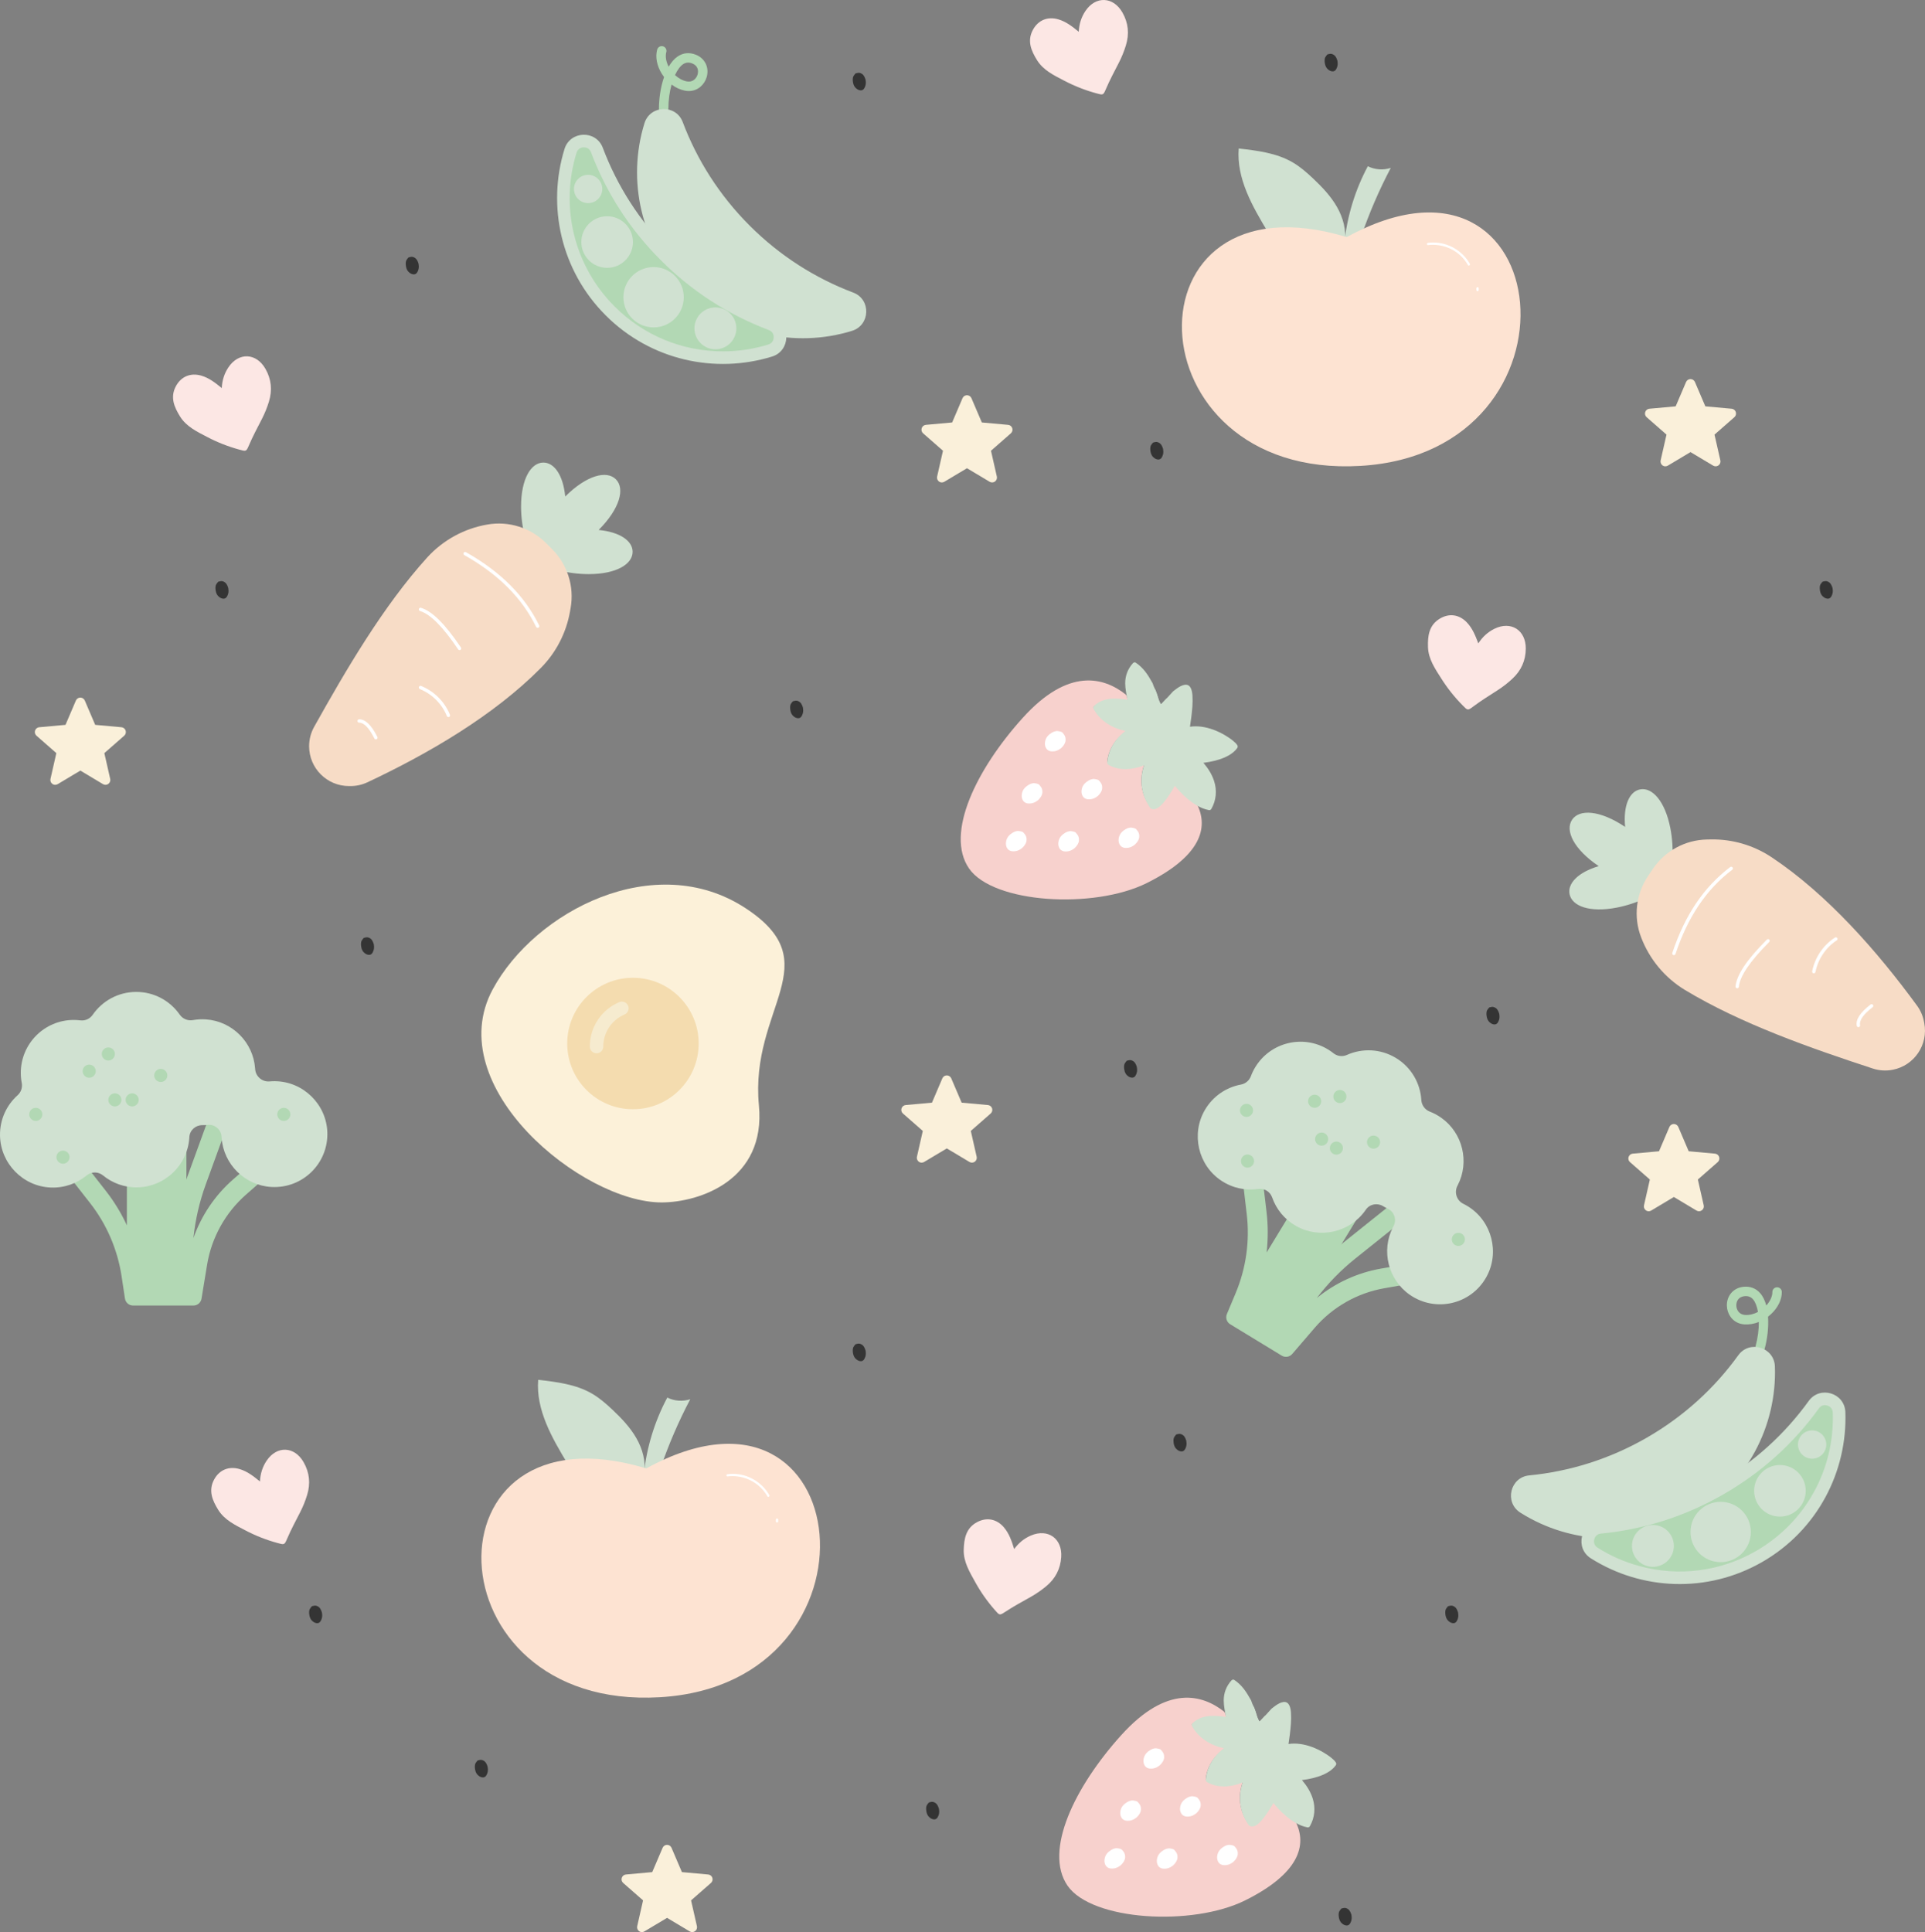 <svg xmlns="http://www.w3.org/2000/svg" id="Layer_1" viewBox="0 0 444.061 445.683"><rect x="0" y="0" width="444.061" height="445.683" fill="#808080" stroke="none"/><defs><style>.cls-1{fill:#f6ebcf;}.cls-2{fill:#f7dcc6;}.cls-3{fill:#f7d1cd;}.cls-4{fill:#f4dcaf;}.cls-5{fill:#fff;}.cls-6{fill:#faf0da;}.cls-7{fill:#fce7e4;}.cls-8{fill:#fcf1d9;}.cls-9{fill:#fde3d2;}.cls-10{fill:#b2d8b4;}.cls-11{fill:#d0e1d1;}.cls-12{fill:#343434;}</style></defs><g><path class="cls-10" d="m153.09,26.241c-.602,0-1.09-.488-1.09-1.09,0-2.353.381-5.059,1.184-7.381-.183-.242-.357-.495-.52-.758-1.146-1.855-1.534-3.887-1.064-5.573.162-.58.762-.919,1.343-.757.58.162.919.763.757,1.343-.266.956-.061,2.184.548,3.365.576-.998,1.269-1.822,2.082-2.371,1.265-.854,2.719-.99,4.204-.392,2.108.849,3.124,2.982,2.472,5.187-.498,1.684-2.028,3.187-4.112,3.187-.284,0-.578-.028-.881-.087-1.103-.215-2.158-.701-3.097-1.409-.449,1.605-.736,3.524-.736,5.647,0,.602-.488,1.09-1.09,1.09Zm2.619-8.921c.805.749,1.754,1.265,2.721,1.454,1.319.257,2.199-.608,2.487-1.579.264-.892.088-2.029-1.197-2.547-.815-.328-1.505-.272-2.169.176-.634.428-1.284,1.292-1.842,2.495Z"></path><path class="cls-11" d="m158.16,66.817c-10.386-10.386-13.553-25.258-9.5-38.379,1.309-4.237,7.266-4.429,8.831-.281,3.285,8.71,8.432,16.877,15.442,23.887,7.01,7.01,15.178,12.158,23.888,15.443,4.149,1.565,3.956,7.522-.281,8.831-13.122,4.053-27.993.886-38.38-9.501h0Z"></path><path class="cls-11" d="m139.721,72.747c-10.386-10.386-13.553-25.258-9.5-38.379,1.309-4.237,7.266-4.429,8.831-.281,3.285,8.71,8.433,16.877,15.442,23.887,7.01,7.01,15.178,12.158,23.888,15.443,4.149,1.565,3.956,7.522-.281,8.831-13.121,4.053-27.993.886-38.38-9.501h0Z"></path><path class="cls-10" d="m166.777,81.048c-9.444,0-18.322-3.678-25.001-10.356-9.3-9.3-12.663-22.889-8.778-35.466.355-1.149,1.39-1.239,1.699-1.239.364,0,1.252.11,1.636,1.126,3.54,9.385,8.959,17.769,16.106,24.916,7.149,7.149,15.532,12.568,24.917,16.108,1.05.396,1.137,1.318,1.125,1.696-.012.381-.156,1.304-1.238,1.638-3.388,1.046-6.909,1.577-10.467,1.577h0Z"></path><circle class="cls-11" cx="135.669" cy="43.592" r="3.265"></circle><circle class="cls-11" cx="140.056" cy="55.832" r="5.952"></circle><circle class="cls-11" cx="165.028" cy="75.743" r="4.832"></circle><circle class="cls-11" cx="150.773" cy="68.565" r="6.959"></circle></g><g><path class="cls-10" d="m32.194,259.974h10.802v38.818h-10.802v-38.818Z"></path><path class="cls-10" d="m39.109,259.974h3.887v38.818h-3.887v-38.818Z"></path><path class="cls-10" d="m60.659,266.025l-6.926,6.072c-4.164,3.65-7.298,8.324-9.117,13.505.441-4.235,1.401-8.409,2.857-12.411l4.791-13.168-4.319-1.571-4.791,13.168c-1.628,4.476-2.686,9.139-3.148,13.88l-.246,2.525c-.148,1.519-1.401,2.73-2.928,2.738-1.638.009-2.968-1.316-2.968-2.952v-19.248h-4.596v14.088c-1.312-2.832-2.947-5.515-4.882-7.985l-6.235-7.962-3.618,2.834,6.235,7.962c3.826,4.886,6.34,10.711,7.271,16.846l.789,5.201c.14.925.936,1.609,1.872,1.609h13.919c.927,0,1.718-.671,1.868-1.586l1.284-7.819c1.028-6.262,4.222-12.015,8.994-16.198l6.926-6.072-3.03-3.456Z"></path><path class="cls-11" d="m63.5,249.399c-.443-.007-.88.01-1.311.049-1.728.157-3.232-1.147-3.337-2.879-.002-.04-.005-.08-.008-.119-.425-6.025-5.283-10.88-11.308-11.301-1.042-.073-2.059-.014-3.035.161-1.173.21-2.36-.285-3.041-1.263-2.211-3.175-5.89-5.25-10.053-5.24-4.163.01-7.834,2.101-10.031,5.287-.633.918-1.732,1.416-2.838,1.276-.511-.065-1.031-.097-1.559-.096-6.744.016-12.199,5.496-12.183,12.24.002.779.077,1.54.219,2.277.202,1.051-.156,2.132-.953,2.847C1.522,254.915-.058,258.239.002,261.93c.104,6.429,5.274,11.738,11.699,12,3.158.129,6.061-.943,8.294-2.795,1.094-.907,2.658-.904,3.757-.003,2.197,1.801,5.032,2.852,8.115,2.757,6.209-.19,11.337-5.105,11.795-11.3.007-.094.013-.188.018-.281.08-1.572,1.405-2.767,2.979-2.766h.034c.414-.001.823-.023,1.226-.064,1.651-.169,3.109,1.104,3.193,2.762.005.089.01.178.016.267.437,6.074,5.377,10.943,11.456,11.293,7.219.415,13.171-5.442,12.926-12.617-.221-6.461-5.546-11.683-12.01-11.783h0Z"></path><g><circle class="cls-10" cx="20.577" cy="247.091" r="1.511"></circle><circle class="cls-10" cx="24.988" cy="243.126" r="1.511"></circle><circle class="cls-10" cx="26.499" cy="253.711" r="1.511"></circle><circle class="cls-10" cx="30.486" cy="253.711" r="1.511"></circle><circle class="cls-10" cx="37.088" cy="248.074" r="1.511"></circle><circle class="cls-10" cx="65.468" cy="257.055" r="1.511"></circle><circle class="cls-10" cx="8.252" cy="257.055" r="1.511"></circle><circle class="cls-10" cx="14.53" cy="266.927" r="1.511"></circle></g></g><g id="flat"><path class="cls-11" d="m138.103,122.248c4.93-4.954,6.095-9.564,3.971-11.688s-6.734-.96-11.688,3.971c-.485-4.981-2.557-7.83-5.038-7.83-2.842,0-5.147,3.731-5.147,10.132,0,4.851,1.327,9.83,3.206,11.955.064.075.143.147.215.219s.148.156.224.22c2.127,1.88,7.106,3.206,11.955,3.206,6.401,0,10.132-2.304,10.132-5.147,0-2.482-2.85-4.553-7.83-5.038Z"></path><path class="cls-2" d="m127.362,126.674l-1.402-1.402c-3.552-3.551-8.613-5.146-13.56-4.274-5.315.917-10.175,3.575-13.815,7.556-10.179,11.227-18.83,26.061-26.119,39.112-.762,1.366-1.161,2.904-1.158,4.468,0,5.076,4.115,9.19,9.19,9.19h.35c1.342.004,2.667-.288,3.883-.856,13.865-6.506,29.078-15.311,40.058-26.413,3.502-3.55,5.84-8.083,6.701-12.995l.145-.823c.873-4.948-.722-10.01-4.274-13.564h0Z"></path><path class="cls-5" d="m124.026,144.825c-.15,0-.284-.084-.35-.219-3.294-6.709-8.714-12.126-16.57-16.561-.09-.05-.154-.134-.183-.233-.027-.1-.016-.201.036-.292.069-.122.199-.198.339-.198.067,0,.13.017.19.051,8,4.518,13.523,10.044,16.886,16.894.046.093.053.197.019.295-.033.099-.104.178-.197.224-.054.026-.111.04-.17.04Z"></path><path class="cls-5" d="m106.012,149.966c-.129,0-.249-.063-.32-.17-3.554-5.24-6.432-8.135-8.799-8.849-.1-.029-.181-.097-.23-.188-.049-.091-.059-.196-.029-.296.049-.161.201-.274.37-.274.038,0,.075.006.113.017,2.584.785,5.513,3.694,9.215,9.156.059.086.079.188.06.291-.02.101-.077.188-.162.246-.065.044-.141.067-.217.067Z"></path><path class="cls-5" d="m103.438,165.409c-.149,0-.283-.084-.348-.218-1.118-2.785-3.38-5.062-6.196-6.23-.222-.084-.328-.306-.252-.51.057-.149.203-.25.363-.25.047,0,.092.009.134.024,2.981,1.199,5.397,3.598,6.625,6.578.111.233.04.47-.158.566-.054.025-.11.039-.168.039Z"></path><path class="cls-5" d="m86.712,170.557c-.148,0-.281-.082-.347-.214-1.209-2.42-2.392-3.646-3.514-3.646-.214,0-.388-.174-.388-.388s.174-.387.388-.387c1.461,0,2.836,1.333,4.205,4.074.048.094.055.195.021.295s-.1.177-.193.224c-.056.028-.113.042-.173.042Z"></path></g><g><g><path class="cls-3" d="m276.06,185.392c-3.169-1.721-5.642-5.145-5.642-5.145,0,0-3.521,6.611-5.173,5.73-3.806-5.272-.861-10.567-.861-10.567,0,0-5,2.828-8.98.459.379-5.164,5.075-7.655,5.075-7.655,0,0-5.805-.346-8.296-5.042,2.435-2.697,8.005-1.151,8.005-1.151-.068-.474-.156-.95-.245-1.426l-.258-.396c-4.96-3.909-13.125-6.385-23.776,5.413-10.651,11.798-17.931,26.639-12.374,34.715,5.557,8.076,28.779,9.462,41.007,3.371,12.229-6.091,14.467-12.636,11.518-18.306Z"></path><g><path class="cls-11" d="m277.762,177.865c-.196-.289-.405-.571-.623-.844-.053-.066-.106-.13-.159-.195-.016-.019-.025-.03-.03-.037-.006-.006-.014-.016-.031-.035-.084-.096-.168-.192-.254-.286-.167-.182-.338-.364-.522-.531-.336-.304-.129-.886.323-.909.264-.014.528-.041.791-.07,1.268-.14,2.528-.388,3.741-.785,1.228-.402,2.482-.979,3.344-1.965-.039-.041-.078-.083-.119-.123-.214-.213-.445-.408-.683-.594-1.212-.951-2.689-1.728-4.185-2.252-1.689-.592-3.566-.889-5.327-.453-.383.095-.741-.202-.669-.604.188-1.059.335-2.128.458-3.196.178-1.539.338-3.121.201-4.67-.03-.34-.052-.518-.124-.79-.03-.114-.069-.224-.112-.334-.009-.018-.017-.036-.029-.052-.025-.037-.05-.075-.075-.113h0c.072.109.024.036-.018-.008-.013-.006-.022-.011-.027-.016-.013-.003-.027-.007-.032-.008-.013-.004-.012-.004-.019-.007-.002,0,0,0-.003,0-.056.003-.112.005-.168.01,0,0,0,0-.001,0-.022.005-.045.009-.066.015-.113.034-.224.068-.333.113-.032.013-.064.028-.096.042-.011.006-.026.013-.033.016-.066.034-.131.068-.196.104-.131.073-.259.151-.385.232-.295.191-.579.4-.856.617-.575.451-1.112.939-1.659,1.463l-.653-.511c-.407.43-1.317,1.396-1.319,1.394-.437-.637-.67-1.52-.89-2.258-.129-.433-.302-.837-.482-1.241l-.776-.607c-.947-1.698-2.254-3.212-3.828-4.36-.851,1.085-1.268,2.35-1.23,3.758.04,1.455.424,2.873.632,4.307.047.322-.323.622-.628.538-.227-.063-.459-.112-.691-.158-1.088-.216-2.196-.322-3.304-.251-1.156.074-2.358.366-3.241,1.139.472.78,1.052,1.476,1.755,2.066,1.133.95,2.507,1.602,3.927,1.993.479.132.966.238,1.458.312.143.021.286.039.429.055.041.004.082.006.123.011.017.002-.04-.002-.076-.005.23.017.44.127.514.362.066.208-.015.491-.217.599-.195.104-.381.225-.563.348-2.234,1.506-3.884,3.85-4.235,6.565.718.368,1.483.598,2.292.687,1.37.151,2.775-.106,4.073-.537.458-.152.907-.33,1.346-.531.037-.018.124-.059.152-.073.05-.025.1-.05.149-.076.043-.023.087-.045.129-.069.425-.24,1.011.2.748.675-.121.218-.219.451-.312.681-.045.111-.086.223-.128.335-.012.032-.016.043-.019.049-.002.007-.006.019-.017.052-.018.055-.036.109-.054.164-.094.294-.175.593-.243.894-.17.746-.26,1.48-.259,2.233,0,1.984.64,3.856,1.76,5.481.036-.005.085-.014.089-.013.043-.013.087-.026.13-.041.022-.007.03-.009.037-.011-.001,0,.002-.004.02-.014.062-.035.125-.07.185-.11.058-.038.115-.078.17-.12.023-.017.106-.084.12-.094.993-.844,1.737-1.995,2.417-3.068.424-.67.832-1.352,1.205-2.052.194-.365.674-.369.907-.046.161.223.334.437.507.65.322.394.705.827,1.114,1.255.544.569,1.117,1.112,1.724,1.615,1.158.961,2.481,1.813,3.955,2.18.479-.95.769-1.978.759-3.051-.016-1.771-.712-3.402-1.687-4.837Z"></path><path class="cls-11" d="m279.44,186.59c1.127-1.977,1.329-4.27.629-6.428-.505-1.557-1.396-2.964-2.464-4.195.454-.058.906-.129,1.354-.211,1.532-.281,3.066-.715,4.432-1.479.766-.428,1.487-.987,2-1.706.141-.198.179-.414.053-.631-.249-.429-.66-.782-1.039-1.092-.598-.49-1.249-.92-1.917-1.307-1.639-.948-3.476-1.667-5.361-1.912-.877-.114-1.756-.119-2.624.008.112-.704.213-1.411.299-2.118.204-1.677.391-3.4.273-5.091-.074-1.063-.358-2.686-1.787-2.464-.651.101-1.248.462-1.782.83-.306.211-.601.439-.89.674-.437.479-.87.962-1.31,1.439.232-.252-1.49,1.578-1.492,1.575-.437-.637-.67-1.52-.89-2.258-.201-.674-.505-1.28-.787-1.922-.028-.063-.15-.439-.261-.725-1.108-1.964-2.034-3.466-3.897-4.733-.186-.127-.483-.036-.622.117-1.178,1.298-1.795,2.878-1.795,4.629,0,1.295.291,2.563.515,3.834-.455-.089-.916-.154-1.374-.2-1.414-.143-2.897-.128-4.255.337-.805.276-1.542.719-2.121,1.347-.165.179-.162.428-.053.631,1.484,2.754,4.325,4.45,7.33,5.076-.202.158-.4.321-.592.486-1.153.994-2.13,2.223-2.767,3.61-.455.99-.733,2.052-.82,3.138-.02.249.056.444.277.573,2.5,1.466,5.604,1.157,8.213.108-.084.255-.161.511-.229.765-.42,1.573-.491,3.229-.191,4.829.194,1.035.558,2.027,1.053,2.957.129.242.267.478.414.71.161.254.336.614.61.754.272.139.591.144.883.076.614-.144,1.134-.623,1.561-1.061.548-.562,1.022-1.198,1.468-1.842.55-.793,1.058-1.618,1.536-2.458.36.444.735.879,1.124,1.294,1.16,1.239,2.461,2.379,3.933,3.235.864.503,1.806.895,2.792,1.077.238.044.456-.071.573-.277Z"></path></g></g><path class="cls-5" d="m241.42,172.739c-.076-.1-.137-.196-.18-.287-.224-.479-.26-1.007-.108-1.607.152-.603.498-1.104,1.058-1.531.67-.511,1.292-.737,1.849-.671.78.094.993.285,1.039.341l.357.432c.291.382.414.834.372,1.38-.031.563-.36,1.144-.974,1.737l-.188.139c-.7.534-1.457.736-2.314.616-.384-.087-.697-.27-.911-.55Z"></path><path class="cls-5" d="m249.857,183.798c-.076-.1-.137-.196-.18-.287-.224-.479-.26-1.007-.108-1.607.151-.602.498-1.102,1.059-1.53.671-.512,1.293-.738,1.848-.672.78.094.993.285,1.039.341l.357.432c.291.382.414.834.372,1.38-.031.563-.36,1.144-.974,1.737l-.188.139c-.7.534-1.457.736-2.314.616-.384-.087-.697-.27-.911-.55Z"></path><path class="cls-5" d="m258.411,195.011c-.076-.1-.137-.196-.18-.287-.224-.479-.26-1.007-.108-1.607.151-.602.498-1.102,1.059-1.53.671-.512,1.293-.738,1.849-.671.78.094.993.284,1.038.34l.357.432c.292.383.415.835.372,1.38-.031.564-.359,1.143-.974,1.737l-.188.139c-.7.534-1.457.736-2.314.617-.385-.088-.698-.271-.912-.551Z"></path><path class="cls-5" d="m236.066,184.768c-.076-.1-.136-.195-.177-.284-.226-.482-.262-1.01-.11-1.61.151-.602.498-1.102,1.059-1.53.671-.512,1.293-.738,1.848-.672.782.095.994.284,1.04.341l.356.433c.293.384.415.836.373,1.379-.032.564-.36,1.144-.975,1.738l-.188.139c-.7.534-1.456.735-2.314.616-.384-.087-.697-.27-.911-.55Z"></path><path class="cls-5" d="m244.503,195.827c-.076-.1-.136-.195-.177-.284-.226-.482-.262-1.01-.11-1.61.151-.602.498-1.102,1.059-1.53.671-.512,1.293-.738,1.848-.672.782.095.994.284,1.04.341l.356.433c.293.384.415.836.373,1.379-.032.564-.36,1.144-.975,1.738l-.188.139c-.7.534-1.456.735-2.314.616-.384-.087-.697-.27-.911-.55Z"></path><path class="cls-5" d="m232.421,195.789c-.076-.1-.136-.195-.177-.284-.226-.484-.261-1.011-.11-1.611.152-.603.497-1.103,1.057-1.53.67-.511,1.292-.737,1.849-.671.781.094.994.284,1.04.341l.356.433c.292.383.415.835.373,1.379-.031.563-.36,1.143-.976,1.737l-.187.139c-.701.535-1.458.737-2.314.617-.385-.088-.699-.27-.912-.55Z"></path></g><path class="cls-7" d="m51.158,89.519c.081-1.773.577-3.352,1.526-4.777,2.356-3.529,6.431-3.372,8.543.328,1.379,2.411,1.619,4.94.807,7.582-.419,1.372-.959,2.704-1.613,3.98-1.038,2.021-2.114,4.024-3.008,6.119-.618,1.448-.66,1.38-2.205.961-2.565-.697-5.047-1.672-7.401-2.907-2.347-1.227-4.813-2.383-6.276-4.74-1.338-2.153-2.33-4.444-.947-6.995,1.218-2.248,3.407-3.13,5.856-2.418,1.794.523,3.219,1.645,4.718,2.867h0Z"></path><path class="cls-6" d="m233.511,98.77c-.137-.425-.515-.727-.961-.767l-6.061-.55-2.397-5.61c-.177-.411-.579-.677-1.026-.677s-.85.266-1.026.678l-2.397,5.609-6.062.55c-.445.041-.822.342-.96.767-.138.425-.011.892.326,1.186l4.582,4.018-1.351,5.951c-.099.438.071.89.434,1.152.195.141.423.213.654.213.199,0,.395-.054.572-.159l5.229-3.125,5.227,3.125c.382.23.865.209,1.227-.054.363-.263.533-.716.434-1.152l-1.351-5.951,4.582-4.017c.337-.295.466-.76.327-1.186Z"></path><g><path class="cls-8" d="m171.922,209.453c19.557,12.759.99,22.928,3.144,45.521,1.649,17.266-13.724,22.368-22.411,22.394-18.317.053-51.074-26.721-39.004-49.132,9.725-18.06,37.383-32.41,58.271-18.782h0Z"></path><circle class="cls-4" cx="146.008" cy="240.71" r="15.162"></circle><path class="cls-1" d="m137.616,242.967c-.857,0-1.551-.693-1.552-1.55v-.002c-.006-4.473,2.673-8.513,6.795-10.249.789-.334,1.699.035,2.033.824.334.789-.035,1.699-.824,2.033-2.972,1.253-4.904,4.167-4.9,7.392,0,.857-.693,1.551-1.55,1.552h-.002,0Z"></path></g><path class="cls-7" d="m341.023,148.415c.958-1.495,2.177-2.613,3.712-3.372,3.806-1.877,7.255.299,7.232,4.56-.013,2.778-1.07,5.087-3.096,6.968-1.049.978-2.183,1.861-3.389,2.638-1.911,1.23-3.845,2.426-5.667,3.792-1.26.944-1.262.865-2.39-.271-1.872-1.888-3.532-3.973-4.952-6.221-1.418-2.237-2.974-4.472-3.061-7.245-.081-2.534.207-5.013,2.681-6.53,2.179-1.337,4.517-1.005,6.28.837,1.291,1.35,1.963,3.035,2.649,4.843h0Z"></path><path class="cls-7" d="m248.849,7.327c.081-1.773.577-3.352,1.526-4.777,2.356-3.529,6.431-3.372,8.543.328,1.379,2.411,1.619,4.94.807,7.582-.419,1.372-.959,2.704-1.613,3.98-1.038,2.021-2.114,4.024-3.008,6.119-.618,1.448-.66,1.38-2.205.961-2.565-.697-5.047-1.672-7.401-2.907-2.347-1.227-4.813-2.383-6.276-4.74-1.338-2.153-2.33-4.444-.947-6.995,1.218-2.248,3.407-3.13,5.856-2.418,1.794.523,3.219,1.645,4.718,2.867h0Z"></path><path class="cls-6" d="m28.979,168.52c-.137-.425-.515-.727-.961-.767l-6.061-.55-2.397-5.61c-.177-.411-.579-.677-1.026-.677s-.85.266-1.026.678l-2.397,5.609-6.062.55c-.445.041-.822.342-.96.767-.138.425-.011.892.326,1.186l4.582,4.018-1.351,5.951c-.099.438.071.89.434,1.152.195.141.423.213.654.213.199,0,.395-.054.572-.159l5.229-3.125,5.227,3.125c.382.23.865.209,1.227-.054.363-.263.533-.716.434-1.152l-1.351-5.951,4.582-4.017c.337-.295.466-.76.327-1.186Z"></path><path class="cls-6" d="m228.855,255.671c-.137-.425-.515-.727-.961-.767l-6.061-.55-2.397-5.61c-.177-.411-.579-.677-1.026-.677s-.85.266-1.026.678l-2.397,5.609-6.062.55c-.445.041-.822.342-.96.767-.138.425-.011.892.326,1.186l4.582,4.018-1.351,5.951c-.099.438.071.89.434,1.152.195.141.423.213.654.213.199,0,.395-.054.572-.159l5.229-3.125,5.227,3.125c.382.23.865.209,1.227-.054.363-.263.533-.716.434-1.152l-1.351-5.951,4.582-4.017c.337-.295.466-.76.327-1.186Z"></path><g><path class="cls-11" d="m310.185,55.935c.446-2.821-.362-5.736-1.78-8.215-1.418-2.48-3.414-4.576-5.491-6.538-1.461-1.38-2.984-2.715-4.72-3.727-3.729-2.175-8.159-2.711-12.448-3.202-.545,6.928,3.179,13.392,6.772,19.341l17.667,2.342Z"></path><path class="cls-11" d="m310.127,55.98c.64-6.152,2.486-12.176,5.402-17.631,1.624.812,3.572.952,5.296.381-2.72,5.165-5.033,10.544-6.91,16.071l-3.788,1.179Z"></path><path class="cls-9" d="m310.67,54.692c-51.989-15.754-50.413,55.927,3.151,52.777,53.564-3.151,45.687-79.559-3.151-52.777Z"></path><path class="cls-5" d="m338.792,61.265c-.048,0-.1-.009-.159-.115-1.619-2.887-4.724-4.68-8.103-4.68-.398,0-.799.026-1.191.078-.051-.002-.18-.167-.18-.269,0-.194.218-.252.347-.269.373-.049.756-.074,1.137-.074,3.446,0,6.756,1.934,8.433,4.928.064.113.042.178.014.227-.059.1-.187.176-.298.176Z"></path><path class="cls-5" d="m340.794,67.164c-.109-.043-.118-.053-.121-.056l-.005-.014-.053-.065c-.025-.053-.038-.087-.037-.099v-.419c0-.048.013-.092.038-.137l.083-.099s-.002.005,0,.005c.008,0,.038-.014.072-.024l.15-.015c.078.052.087.062.091.066l.005.014.053.066c.036.078.035.091.035.097v.419c0,.048-.013.092-.038.134l-.086.104c.005-.005.005-.008.002-.008-.009,0-.038.014-.071.024l-.107.009c-.005,0-.008-.002-.011-.004Z"></path></g><g id="flat-2"><path class="cls-11" d="m374.885,190.745c-5.805-3.892-10.553-4.153-12.231-1.662s.346,6.793,6.133,10.712c-4.796,1.429-7.197,4.007-6.722,6.443.544,2.79,4.647,4.338,10.93,3.113,4.761-.928,9.395-3.182,11.121-5.434.061-.077.117-.168.174-.253s.125-.175.173-.262c1.438-2.447,1.788-7.588.86-12.348-1.224-6.283-4.2-9.504-6.99-8.961-2.436.475-3.924,3.668-3.448,8.65Z"></path><path class="cls-2" d="m381.284,200.44l-1.108,1.645c-2.806,4.166-3.404,9.439-1.602,14.127,1.917,5.042,5.455,9.303,10.059,12.114,12.967,7.843,29.181,13.497,43.386,18.155,1.486.487,3.073.584,4.607.282,4.982-.971,8.234-5.797,7.263-10.779h0s-.067-.344-.067-.344c-.253-1.318-.793-2.563-1.583-3.648-9.038-12.364-20.59-25.612-33.588-34.266-4.154-2.758-9.051-4.186-14.037-4.091l-.836.015c-5.023.089-9.688,2.623-12.496,6.79h0Z"></path><path class="cls-5" d="m399.738,200.242c.029.148-.028.295-.148.385-5.955,4.516-10.235,10.872-13.085,19.432-.032.098-.102.177-.194.224-.093.046-.194.054-.294.02-.133-.045-.233-.158-.259-.295-.013-.066-.009-.131.013-.197,2.904-8.716,7.272-15.195,13.352-19.805.082-.063.184-.089.286-.075.103.014.194.068.257.151.036.048.061.102.072.159Z"></path><path class="cls-5" d="m408.23,216.941c.025.127-.015.257-.106.347-4.464,4.49-6.754,7.869-7.002,10.329-.01.103-.06.196-.141.262-.08.065-.181.095-.285.085-.167-.017-.308-.145-.34-.311-.007-.037-.009-.075-.005-.114.276-2.686,2.572-6.118,7.225-10.796.073-.074.17-.114.274-.114.102,0,.2.04.273.112.056.056.093.125.108.2Z"></path><path class="cls-5" d="m423.88,216.514c.029.147-.028.294-.147.383-2.52,1.63-4.323,4.286-4.93,7.274-.04.234-.237.381-.452.345-.157-.027-.284-.152-.315-.309-.009-.046-.009-.092-.002-.136.607-3.156,2.499-5.986,5.189-7.761.208-.154.453-.129.586.047.035.048.059.101.07.157Z"></path><path class="cls-5" d="m432.132,231.946c.028.146-.027.292-.144.381-2.144,1.65-3.122,3.045-2.907,4.146.041.21-.096.414-.306.455s-.413-.097-.454-.307c-.279-1.434.766-3.039,3.195-4.907.083-.065.181-.091.285-.077s.193.064.256.147c.038.049.063.103.074.162Z"></path></g><g><path class="cls-10" d="m404.964,310.588c.554-2.05.778-3.977.763-5.644-1.091.438-2.237.633-3.358.553-.308-.022-.599-.072-.874-.146-2.012-.544-3.097-2.393-3.138-4.149-.055-2.299,1.483-4.093,3.74-4.362,1.589-.19,2.957.32,3.956,1.475.642.742,1.095,1.718,1.391,2.832.896-.981,1.415-2.113,1.407-3.106-.005-.602.479-1.094,1.081-1.099.603-.005,1.094.479,1.099,1.081.014,1.751-.89,3.61-2.481,5.103-.226.212-.459.411-.699.596.169,2.451-.169,5.163-.782,7.435-.157.581-.755.925-1.336.768s-.925-.755-.768-1.336Zm-.56-10.848c-.525-.607-1.175-.84-2.048-.736-1.375.164-1.841,1.217-1.819,2.146.024,1.012.649,2.077,1.989,2.173.983.07,2.033-.18,3.006-.693-.225-1.307-.626-2.311-1.127-2.889Z"></path><path class="cls-11" d="m390.253,349.772c12.736-7.317,19.673-20.848,19.183-34.572-.158-4.431-5.859-6.171-8.452-2.574-5.444,7.552-12.543,14.093-21.139,19.031-8.596,4.939-17.824,7.778-27.089,8.677-4.413.428-5.781,6.23-2.033,8.598,11.61,7.336,26.793,8.158,39.53.84h0Z"></path><path class="cls-11" d="m406.507,360.307c12.736-7.317,19.673-20.848,19.183-34.572-.158-4.431-5.859-6.171-8.452-2.574-5.444,7.552-12.543,14.093-21.139,19.031-8.597,4.939-17.824,7.778-27.089,8.677-4.413.428-5.781,6.23-2.033,8.598,11.61,7.336,26.793,8.157,39.53.84h0Z"></path><path class="cls-10" d="m378.222,361.263c9.117,2.463,18.647,1.229,26.837-3.476,11.403-6.552,18.196-18.793,17.726-31.948-.043-1.202-1.019-1.558-1.317-1.639-.352-.095-1.238-.221-1.873.66-5.865,8.137-13.284,14.816-22.048,19.852-8.766,5.036-18.273,8.081-28.257,9.05-1.117.108-1.441.976-1.529,1.344-.088.371-.19,1.299.767,1.904,2.997,1.894,6.259,3.325,9.693,4.253h0Z"></path><circle class="cls-11" cx="418.023" cy="333.219" r="3.265"></circle><circle class="cls-11" cx="410.596" cy="343.89" r="5.952"></circle><circle class="cls-11" cx="381.294" cy="356.598" r="4.832"></circle><circle class="cls-11" cx="396.928" cy="353.387" r="6.959"></circle></g><g><path class="cls-10" d="m306.478,271.077l9.226,5.619-20.191,33.154-9.226-5.619,20.191-33.154Z"></path><path class="cls-10" d="m312.385,274.673l3.32,2.022-20.191,33.154-3.32-2.022,20.191-33.154Z"></path><path class="cls-10" d="m327.642,291.05l-9.074,1.583c-5.455.952-10.563,3.313-14.812,6.792,2.58-3.388,5.57-6.453,8.896-9.114l10.941-8.755-2.872-3.589-10.941,8.755c-3.719,2.976-7.048,6.409-9.908,10.217l-1.524,2.029c-.917,1.221-2.617,1.603-3.925.816-1.404-.844-1.851-2.668-1-4.065l10.012-16.439-3.925-2.391-7.328,12.032c.353-3.101.351-6.243-.016-9.359l-1.184-10.043-4.564.538,1.184,10.043c.727,6.163-.156,12.446-2.552,18.17l-2.031,4.853c-.361.863-.038,1.861.762,2.348l11.888,7.24c.792.482,1.816.32,2.421-.383l5.164-6.011c4.135-4.814,9.855-8.066,16.107-9.156l9.074-1.583-.79-4.528Z"></path><path class="cls-11" d="m338.716,278.328c-.375-.236-.757-.449-1.145-.64-1.558-.765-2.163-2.661-1.353-4.195.019-.035.037-.071.055-.106,2.77-5.367,1.147-12.041-3.78-15.533-.852-.604-1.751-1.083-2.676-1.441-1.111-.43-1.868-1.471-1.941-2.661-.237-3.862-2.3-7.548-5.86-9.705-3.56-2.157-7.784-2.28-11.317-.702-1.018.455-2.216.308-3.088-.386-.403-.321-.83-.62-1.282-.893-5.768-3.494-13.277-1.651-16.771,4.117-.404.666-.735,1.355-.997,2.059-.374,1.002-1.242,1.74-2.294,1.936-3.353.624-6.432,2.641-8.301,5.824-3.255,5.545-1.601,12.769,3.75,16.334,2.63,1.753,5.667,2.347,8.537,1.927,1.406-.206,2.741.61,3.21,1.952.939,2.681,2.815,5.053,5.496,6.575,5.402,3.067,12.338,1.537,15.952-3.516.055-.077.109-.154.161-.231.886-1.301,2.64-1.632,3.983-.813l.029.018c.354.214.714.409,1.08.583,1.498.715,2.081,2.56,1.29,4.019-.042.078-.084.157-.125.237-2.786,5.415-1.1,12.143,3.911,15.604,5.95,4.11,14.08,2.203,17.603-4.053,3.172-5.633,1.34-12.863-4.129-16.311h0Z"></path><g><circle class="cls-10" cx="303.258" cy="254.031" r="1.511"></circle><circle class="cls-10" cx="309.087" cy="252.939" r="1.511"></circle><circle class="cls-10" cx="304.872" cy="262.765" r="1.511"></circle><circle class="cls-10" cx="308.277" cy="264.839" r="1.511"></circle><circle class="cls-10" cx="316.848" cy="263.459" r="1.511"></circle><circle class="cls-10" cx="336.415" cy="285.891" r="1.511"></circle><circle class="cls-10" cx="287.548" cy="256.131" r="1.511"></circle><circle class="cls-10" cx="287.775" cy="267.828" r="1.511"></circle></g></g><g><path class="cls-11" d="m148.587,339.97c.446-2.821-.362-5.736-1.78-8.215-1.418-2.48-3.414-4.576-5.491-6.538-1.461-1.38-2.984-2.715-4.72-3.727-3.729-2.175-8.159-2.711-12.448-3.202-.545,6.928,3.179,13.392,6.772,19.341l17.667,2.342Z"></path><path class="cls-11" d="m148.53,340.015c.64-6.152,2.486-12.176,5.402-17.631,1.624.812,3.572.952,5.296.381-2.72,5.165-5.033,10.544-6.91,16.071l-3.788,1.179Z"></path><path class="cls-9" d="m149.072,338.728c-51.989-15.754-50.413,55.927,3.151,52.777,53.564-3.151,45.687-79.559-3.151-52.777Z"></path><path class="cls-5" d="m177.194,345.3c-.048,0-.1-.009-.159-.115-1.619-2.887-4.724-4.68-8.103-4.68-.398,0-.799.026-1.191.078-.051-.002-.18-.167-.18-.269,0-.194.218-.252.347-.269.373-.049.756-.074,1.137-.074,3.446,0,6.756,1.934,8.433,4.928.064.113.042.178.014.227-.059.1-.187.176-.298.176Z"></path><path class="cls-5" d="m179.197,351.199c-.109-.043-.118-.053-.121-.056l-.005-.014-.053-.065c-.025-.053-.038-.087-.037-.099v-.419c0-.048.013-.092.038-.137l.083-.099s-.002.005,0,.005c.008,0,.038-.014.072-.024l.15-.015c.078.052.087.062.091.066l.005.014.053.066c.036.078.035.091.035.097v.419c0,.048-.013.092-.038.134l-.086.104c.005-.005.005-.008.002-.008-.009,0-.038.014-.071.024l-.107.009c-.005,0-.008-.002-.011-.004Z"></path></g><g><g><path class="cls-3" d="m298.79,420.045c-3.169-1.721-5.642-5.145-5.642-5.145,0,0-3.521,6.611-5.173,5.73-3.806-5.272-.861-10.567-.861-10.567,0,0-5,2.828-8.98.459.379-5.164,5.075-7.655,5.075-7.655,0,0-5.805-.346-8.296-5.042,2.435-2.697,8.005-1.151,8.005-1.151-.068-.474-.156-.95-.245-1.426l-.258-.396c-4.96-3.909-13.125-6.385-23.776,5.413-10.651,11.798-17.931,26.639-12.374,34.715,5.557,8.076,28.779,9.462,41.007,3.371,12.229-6.091,14.467-12.636,11.518-18.306Z"></path><g><path class="cls-11" d="m300.492,412.518c-.196-.289-.405-.571-.623-.844-.053-.066-.106-.13-.159-.195-.016-.019-.025-.03-.03-.037-.006-.006-.014-.016-.031-.035-.084-.096-.168-.192-.254-.286-.167-.182-.338-.364-.522-.531-.336-.304-.129-.886.323-.909.264-.014.528-.041.791-.07,1.268-.14,2.528-.388,3.741-.785,1.228-.402,2.482-.979,3.344-1.965-.039-.041-.078-.083-.119-.123-.214-.213-.445-.408-.683-.594-1.212-.951-2.689-1.728-4.185-2.252-1.689-.592-3.566-.889-5.327-.453-.383.095-.741-.202-.669-.604.188-1.059.335-2.128.458-3.196.178-1.539.338-3.121.201-4.67-.03-.34-.052-.518-.124-.79-.03-.114-.069-.224-.112-.334-.009-.018-.017-.036-.029-.052-.025-.037-.05-.075-.075-.113h0c.072.109.024.036-.018-.008-.013-.006-.022-.011-.027-.016-.013-.003-.027-.007-.032-.008-.013-.004-.012-.004-.019-.007-.002,0,0,0-.003,0-.056.003-.112.005-.168.01,0,0,0,0-.001,0-.022.005-.045.009-.066.015-.113.034-.224.068-.333.113-.032.013-.064.028-.096.042-.011.006-.026.013-.033.016-.066.034-.131.068-.196.104-.131.073-.259.151-.385.232-.295.191-.579.4-.856.617-.575.451-1.112.939-1.659,1.463l-.653-.511c-.407.43-1.317,1.396-1.319,1.394-.437-.637-.67-1.52-.89-2.258-.129-.433-.302-.837-.482-1.241l-.776-.607c-.947-1.698-2.254-3.212-3.828-4.36-.851,1.085-1.268,2.35-1.23,3.758.04,1.455.424,2.873.632,4.307.047.322-.323.622-.628.538-.227-.063-.459-.112-.691-.158-1.088-.216-2.196-.322-3.304-.251-1.156.074-2.358.366-3.241,1.139.472.78,1.052,1.476,1.755,2.066,1.133.95,2.507,1.602,3.927,1.993.479.132.966.238,1.458.312.143.021.286.039.429.055.041.004.082.006.123.011.017.002-.04-.002-.076-.005.23.017.44.127.514.362.066.208-.015.491-.217.599-.195.104-.381.225-.563.348-2.234,1.506-3.884,3.85-4.235,6.565.718.368,1.483.598,2.292.687,1.37.151,2.775-.106,4.073-.537.458-.152.907-.33,1.346-.531.037-.018.124-.059.152-.073.05-.025.1-.05.149-.076.043-.023.087-.045.129-.069.425-.24,1.011.2.748.675-.121.218-.219.451-.312.681-.045.111-.086.223-.128.335-.012.032-.016.043-.019.049-.002.007-.006.019-.017.052-.018.055-.036.109-.054.164-.094.294-.175.593-.243.894-.17.746-.26,1.48-.259,2.233,0,1.984.64,3.856,1.76,5.481.036-.005.085-.014.089-.013.043-.013.087-.026.13-.041.022-.007.03-.009.037-.011-.001,0,.002-.004.02-.014.062-.035.125-.07.185-.11.058-.038.115-.078.17-.12.023-.017.106-.084.12-.094.993-.844,1.737-1.995,2.417-3.068.424-.67.832-1.352,1.205-2.052.194-.365.674-.369.907-.046.161.223.334.437.507.65.322.394.705.827,1.114,1.255.544.569,1.117,1.112,1.724,1.615,1.158.961,2.481,1.813,3.955,2.18.479-.95.769-1.978.759-3.051-.016-1.771-.712-3.402-1.687-4.837Z"></path><path class="cls-11" d="m302.17,421.243c1.127-1.977,1.329-4.27.629-6.428-.505-1.557-1.396-2.964-2.464-4.195.454-.058.906-.129,1.354-.211,1.532-.281,3.066-.715,4.432-1.479.766-.428,1.487-.987,2-1.706.141-.198.179-.414.053-.631-.249-.429-.66-.782-1.039-1.092-.598-.49-1.249-.92-1.917-1.307-1.639-.948-3.476-1.667-5.361-1.912-.877-.114-1.756-.119-2.624.008.112-.704.213-1.411.299-2.118.204-1.677.391-3.4.273-5.091-.074-1.063-.358-2.686-1.787-2.464-.651.101-1.248.462-1.782.83-.306.211-.601.439-.89.674-.437.479-.87.962-1.31,1.439.232-.252-1.49,1.578-1.492,1.575-.437-.637-.67-1.52-.89-2.258-.201-.674-.505-1.28-.787-1.922-.028-.063-.15-.439-.261-.725-1.108-1.964-2.034-3.466-3.897-4.733-.186-.127-.483-.036-.622.117-1.178,1.298-1.795,2.878-1.795,4.629,0,1.295.291,2.563.515,3.834-.455-.089-.916-.154-1.374-.2-1.414-.143-2.897-.128-4.255.337-.805.276-1.542.719-2.121,1.347-.165.179-.162.428-.053.631,1.484,2.754,4.325,4.45,7.33,5.076-.202.158-.4.321-.592.486-1.153.994-2.13,2.223-2.767,3.61-.455.99-.733,2.052-.82,3.138-.02.249.056.444.277.573,2.5,1.466,5.604,1.157,8.213.108-.084.255-.161.511-.229.765-.42,1.573-.491,3.229-.191,4.829.194,1.035.558,2.027,1.053,2.957.129.242.267.478.414.71.161.254.336.614.61.754.272.139.591.144.883.076.614-.144,1.134-.623,1.561-1.061.548-.562,1.022-1.198,1.468-1.842.55-.793,1.058-1.618,1.536-2.458.36.444.735.879,1.124,1.294,1.16,1.239,2.461,2.379,3.933,3.235.864.503,1.806.895,2.792,1.077.238.044.456-.071.573-.277Z"></path></g></g><path class="cls-5" d="m264.15,407.392c-.076-.1-.137-.196-.18-.287-.224-.479-.26-1.007-.108-1.607.152-.603.498-1.104,1.058-1.531.67-.511,1.292-.737,1.849-.671.78.094.993.285,1.039.341l.357.432c.291.382.414.834.372,1.38-.031.563-.36,1.144-.974,1.737l-.188.139c-.7.534-1.457.736-2.314.616-.384-.087-.697-.27-.911-.55Z"></path><path class="cls-5" d="m272.587,418.451c-.076-.1-.137-.196-.18-.287-.224-.479-.26-1.007-.108-1.607.151-.602.498-1.102,1.059-1.53.671-.512,1.293-.738,1.848-.672.78.094.993.285,1.039.341l.357.432c.291.382.414.834.372,1.38-.031.563-.36,1.144-.974,1.737l-.188.139c-.7.534-1.457.736-2.314.616-.384-.087-.697-.27-.911-.55Z"></path><path class="cls-5" d="m281.141,429.664c-.076-.1-.137-.196-.18-.287-.224-.479-.26-1.007-.108-1.607.151-.602.498-1.102,1.059-1.53.671-.512,1.293-.738,1.849-.671.78.094.993.284,1.038.34l.357.432c.292.383.415.835.372,1.38-.031.564-.359,1.143-.974,1.737l-.188.139c-.7.534-1.457.736-2.314.617-.385-.088-.698-.271-.912-.551Z"></path><path class="cls-5" d="m258.796,419.421c-.076-.1-.136-.195-.177-.284-.226-.482-.262-1.01-.11-1.61.151-.602.498-1.102,1.059-1.53.671-.512,1.293-.738,1.848-.672.782.095.994.284,1.04.341l.356.433c.293.384.415.836.373,1.379-.032.564-.36,1.144-.975,1.738l-.188.139c-.7.534-1.456.735-2.314.616-.384-.087-.697-.27-.911-.55Z"></path><path class="cls-5" d="m267.233,430.48c-.076-.1-.136-.195-.177-.284-.226-.482-.262-1.01-.11-1.61.151-.602.498-1.102,1.059-1.53.671-.512,1.293-.738,1.848-.672.782.095.994.284,1.04.341l.356.433c.293.384.415.836.373,1.379-.032.564-.36,1.144-.975,1.738l-.188.139c-.7.534-1.456.735-2.314.616-.384-.087-.697-.27-.911-.55Z"></path><path class="cls-5" d="m255.151,430.442c-.076-.1-.136-.195-.177-.284-.226-.484-.261-1.011-.11-1.611.152-.603.497-1.103,1.057-1.53.67-.511,1.292-.737,1.849-.671.781.094.994.284,1.04.341l.356.433c.292.383.415.835.373,1.379-.031.563-.36,1.143-.976,1.737l-.187.139c-.701.535-1.458.737-2.314.617-.385-.088-.699-.27-.912-.55Z"></path></g><path class="cls-7" d="m233.952,357.328c1.046-1.435,2.329-2.478,3.906-3.144,3.911-1.646,7.224.732,6.947,4.984-.179,2.772-1.372,5.014-3.506,6.77-1.106.913-2.291,1.727-3.54,2.431-1.981,1.114-3.983,2.192-5.883,3.447-1.314.867-1.311.788-2.369-.414-1.756-1.996-3.288-4.177-4.571-6.506-1.282-2.317-2.701-4.642-2.623-7.415.071-2.534.507-4.992,3.066-6.358,2.255-1.204,4.569-.733,6.219,1.211,1.208,1.425,1.779,3.147,2.355,4.993h0Z"></path><path class="cls-7" d="m59.967,341.736c.081-1.773.577-3.352,1.526-4.777,2.356-3.529,6.431-3.372,8.543.328,1.379,2.411,1.619,4.94.807,7.582-.419,1.372-.959,2.704-1.613,3.98-1.038,2.021-2.114,4.024-3.008,6.119-.618,1.448-.66,1.38-2.205.961-2.565-.697-5.047-1.672-7.401-2.907-2.347-1.227-4.813-2.383-6.276-4.74-1.338-2.153-2.33-4.444-.947-6.995,1.218-2.248,3.407-3.13,5.856-2.418,1.794.523,3.219,1.645,4.718,2.867h0Z"></path><path class="cls-6" d="m164.325,433.162c-.137-.425-.515-.727-.961-.767l-6.061-.55-2.397-5.61c-.177-.411-.579-.677-1.026-.677s-.85.266-1.026.678l-2.397,5.609-6.062.55c-.445.041-.822.342-.96.767-.138.425-.011.892.326,1.186l4.582,4.018-1.351,5.951c-.099.438.071.89.434,1.152.195.141.423.213.654.213.199,0,.395-.054.572-.159l5.229-3.125,5.227,3.125c.382.23.865.209,1.227-.054.363-.263.533-.716.434-1.152l-1.351-5.951,4.582-4.017c.337-.295.466-.76.327-1.186Z"></path><path class="cls-6" d="m400.413,95.05c-.137-.425-.515-.727-.961-.767l-6.061-.55-2.397-5.61c-.177-.411-.579-.677-1.026-.677s-.85.266-1.026.678l-2.397,5.609-6.062.55c-.445.041-.822.342-.96.767-.138.425-.011.892.326,1.186l4.582,4.018-1.351,5.951c-.099.438.071.89.434,1.152.195.141.423.213.654.213.199,0,.395-.054.572-.159l5.229-3.125,5.227,3.125c.382.23.865.209,1.227-.054.363-.263.533-.716.434-1.152l-1.351-5.951,4.582-4.017c.337-.295.466-.76.327-1.186Z"></path><path class="cls-6" d="m396.573,266.881c-.137-.425-.515-.727-.961-.767l-6.061-.55-2.397-5.61c-.177-.411-.579-.677-1.026-.677s-.85.266-1.026.678l-2.397,5.609-6.062.55c-.445.041-.822.342-.96.767-.138.425-.011.892.326,1.186l4.582,4.018-1.351,5.951c-.099.438.071.89.434,1.152.195.141.423.213.654.213.199,0,.395-.054.572-.159l5.229-3.125,5.227,3.125c.382.23.865.209,1.227-.054.363-.263.533-.716.434-1.152l-1.351-5.951,4.582-4.017c.337-.295.466-.76.327-1.186Z"></path><path class="cls-12" d="m273.455,334.13c-.059.118-.127.234-.206.348-.121.145-.297.265-.482.302-.106.022-.169.024-.196.024-.396-.007-.749-.159-1.115-.48-.371-.323-.591-.745-.695-1.33-.108-.618-.079-1.122.088-1.455.359-.556.524-.661.526-.661l.488-.105c.295-.059.602.005.939.209.361.208.642.661.849,1.356l.018.154c.107.607.037,1.139-.213,1.638Z"></path><path class="cls-12" d="m336.152,373.748c-.059.118-.127.234-.206.348-.121.145-.296.264-.482.302-.106.022-.169.024-.196.024-.396-.007-.749-.159-1.115-.48-.371-.323-.591-.745-.695-1.33-.108-.618-.079-1.122.088-1.455.359-.556.524-.661.526-.661l.488-.105c.295-.059.602.005.939.209.361.208.642.661.849,1.356l.018.154c.107.607.037,1.139-.213,1.638Z"></path><path class="cls-12" d="m199.475,313.313c-.059.118-.128.234-.206.348-.123.146-.3.265-.485.303-.104.02-.169.024-.204.024-.387-.007-.74-.16-1.106-.481-.371-.323-.591-.745-.695-1.33-.109-.617-.079-1.12.088-1.452.357-.556.521-.661.523-.662l.492-.108c.292-.058.599.007.936.211.361.207.642.661.849,1.356l.019.154c.107.607.037,1.139-.212,1.636Z"></path><path class="cls-12" d="m268.103,105.325c-.059.118-.128.234-.206.348-.123.146-.3.265-.485.303-.104.02-.169.024-.204.024-.387-.007-.74-.16-1.106-.481-.371-.323-.591-.745-.695-1.33-.109-.617-.079-1.12.088-1.452.357-.556.521-.661.523-.662l.492-.108c.292-.058.599.007.936.211.361.207.642.661.849,1.356l.019.154c.107.607.037,1.139-.212,1.636Z"></path><path class="cls-12" d="m185.026,165.002c-.059.118-.128.234-.206.348-.123.146-.3.265-.485.303-.104.02-.169.024-.204.024-.387-.007-.74-.16-1.106-.481-.371-.323-.591-.745-.695-1.33-.109-.617-.079-1.12.088-1.452.357-.556.521-.661.523-.662l.492-.108c.292-.058.599.007.936.211.361.207.642.661.849,1.356l.019.154c.107.607.037,1.139-.212,1.636Z"></path><path class="cls-12" d="m422.539,137.425c-.059.118-.128.234-.206.348-.123.146-.3.265-.485.303-.104.02-.169.024-.204.024-.387-.007-.74-.16-1.106-.481-.371-.323-.591-.745-.695-1.33-.109-.617-.079-1.12.088-1.452.357-.556.521-.661.523-.662l.492-.108c.292-.058.599.007.936.211.361.207.642.661.849,1.356l.019.154c.107.607.037,1.139-.212,1.636Z"></path><path class="cls-12" d="m86.031,219.585c-.059.118-.128.234-.206.348-.123.146-.3.265-.485.303-.104.02-.169.024-.204.024-.387-.007-.74-.16-1.106-.481-.371-.323-.591-.745-.695-1.33-.109-.617-.079-1.12.088-1.452.357-.556.521-.661.523-.662l.492-.108c.292-.058.599.007.936.211.361.207.642.661.849,1.356l.019.154c.107.607.037,1.139-.212,1.636Z"></path><path class="cls-12" d="m74.069,373.747c-.059.118-.128.234-.206.348-.123.146-.3.265-.485.303-.104.02-.169.024-.204.024-.387-.007-.74-.16-1.106-.481-.371-.323-.591-.745-.695-1.33-.109-.617-.079-1.12.088-1.452.357-.556.521-.661.523-.662l.492-.108c.292-.058.599.007.936.211.361.207.642.661.849,1.356l.019.154c.107.607.037,1.139-.212,1.636Z"></path><path class="cls-12" d="m216.399,419.01c-.059.118-.128.234-.206.348-.123.146-.3.265-.485.303-.104.02-.169.024-.204.024-.387-.007-.74-.16-1.106-.481-.371-.323-.591-.745-.695-1.33-.109-.617-.079-1.12.088-1.452.357-.556.521-.661.523-.662l.492-.108c.292-.058.599.007.936.211.361.207.642.661.849,1.356l.019.154c.107.607.037,1.139-.212,1.636Z"></path><path class="cls-12" d="m345.65,235.636c-.059.118-.128.234-.206.348-.123.146-.3.265-.485.303-.104.02-.169.024-.204.024-.387-.007-.74-.16-1.106-.481-.371-.323-.591-.745-.695-1.33-.109-.617-.079-1.12.088-1.452.357-.556.521-.661.523-.662l.492-.108c.292-.058.599.007.936.211.361.207.642.661.849,1.356l.019.154c.107.607.037,1.139-.212,1.636Z"></path><path class="cls-12" d="m112.295,409.327c-.059.118-.128.234-.206.348-.123.146-.3.265-.485.303-.104.02-.169.024-.204.024-.387-.007-.74-.16-1.106-.481-.371-.323-.591-.745-.695-1.33-.109-.617-.079-1.12.088-1.452.357-.556.521-.661.523-.662l.492-.108c.292-.058.599.007.936.211.361.207.642.661.849,1.356l.019.154c.107.607.037,1.139-.212,1.636Z"></path><path class="cls-12" d="m311.557,443.478c-.059.118-.128.234-.206.348-.123.146-.3.265-.485.303-.104.02-.169.024-.204.024-.387-.007-.74-.16-1.106-.481-.371-.323-.591-.745-.695-1.33-.109-.617-.079-1.12.088-1.452.357-.556.521-.661.523-.662l.492-.108c.292-.058.599.007.936.211.361.207.642.661.849,1.356l.019.154c.107.607.037,1.139-.212,1.636Z"></path><path class="cls-12" d="m52.459,137.425c-.059.118-.128.234-.206.348-.123.146-.3.265-.485.303-.104.02-.169.024-.204.024-.387-.007-.74-.16-1.106-.481-.371-.323-.591-.745-.695-1.33-.109-.617-.079-1.12.088-1.452.357-.556.521-.661.523-.662l.492-.108c.292-.058.599.007.936.211.361.207.642.661.849,1.356l.019.154c.107.607.037,1.139-.212,1.636Z"></path><path class="cls-12" d="m262.054,247.914c-.059.118-.128.234-.206.348-.123.146-.3.265-.485.303-.104.02-.169.024-.204.024-.387-.007-.74-.16-1.106-.481-.371-.323-.591-.745-.695-1.33-.109-.617-.079-1.12.088-1.452.357-.556.521-.661.523-.662l.492-.108c.292-.058.599.007.936.211.361.207.642.661.849,1.356l.019.154c.107.607.037,1.139-.212,1.636Z"></path><path class="cls-12" d="m308.322,15.789c-.059.118-.128.234-.206.348-.123.146-.3.265-.485.303-.104.02-.169.024-.204.024-.387-.007-.74-.16-1.106-.481-.371-.323-.591-.745-.695-1.33-.109-.617-.079-1.12.088-1.452.357-.556.521-.661.523-.662l.492-.108c.292-.058.599.007.936.211.361.207.642.661.849,1.356l.019.154c.107.607.037,1.139-.212,1.636Z"></path><path class="cls-12" d="m96.356,62.616c-.059.118-.128.234-.206.348-.123.146-.3.265-.485.303-.104.02-.169.024-.204.024-.387-.007-.74-.16-1.106-.481-.371-.323-.591-.745-.695-1.33-.109-.617-.079-1.12.088-1.452.357-.556.521-.661.523-.662l.492-.108c.292-.058.599.007.936.211.361.207.642.661.849,1.356l.019.154c.107.607.037,1.139-.212,1.636Z"></path><path class="cls-12" d="m199.475,20.17c-.059.118-.128.234-.206.348-.123.146-.3.265-.485.303-.104.02-.169.024-.204.024-.387-.007-.74-.16-1.106-.481-.371-.323-.591-.745-.695-1.33-.109-.617-.079-1.12.088-1.452.357-.556.521-.661.523-.662l.492-.108c.292-.058.599.007.936.211.361.207.642.661.849,1.356l.019.154c.107.607.037,1.139-.212,1.636Z"></path></svg>